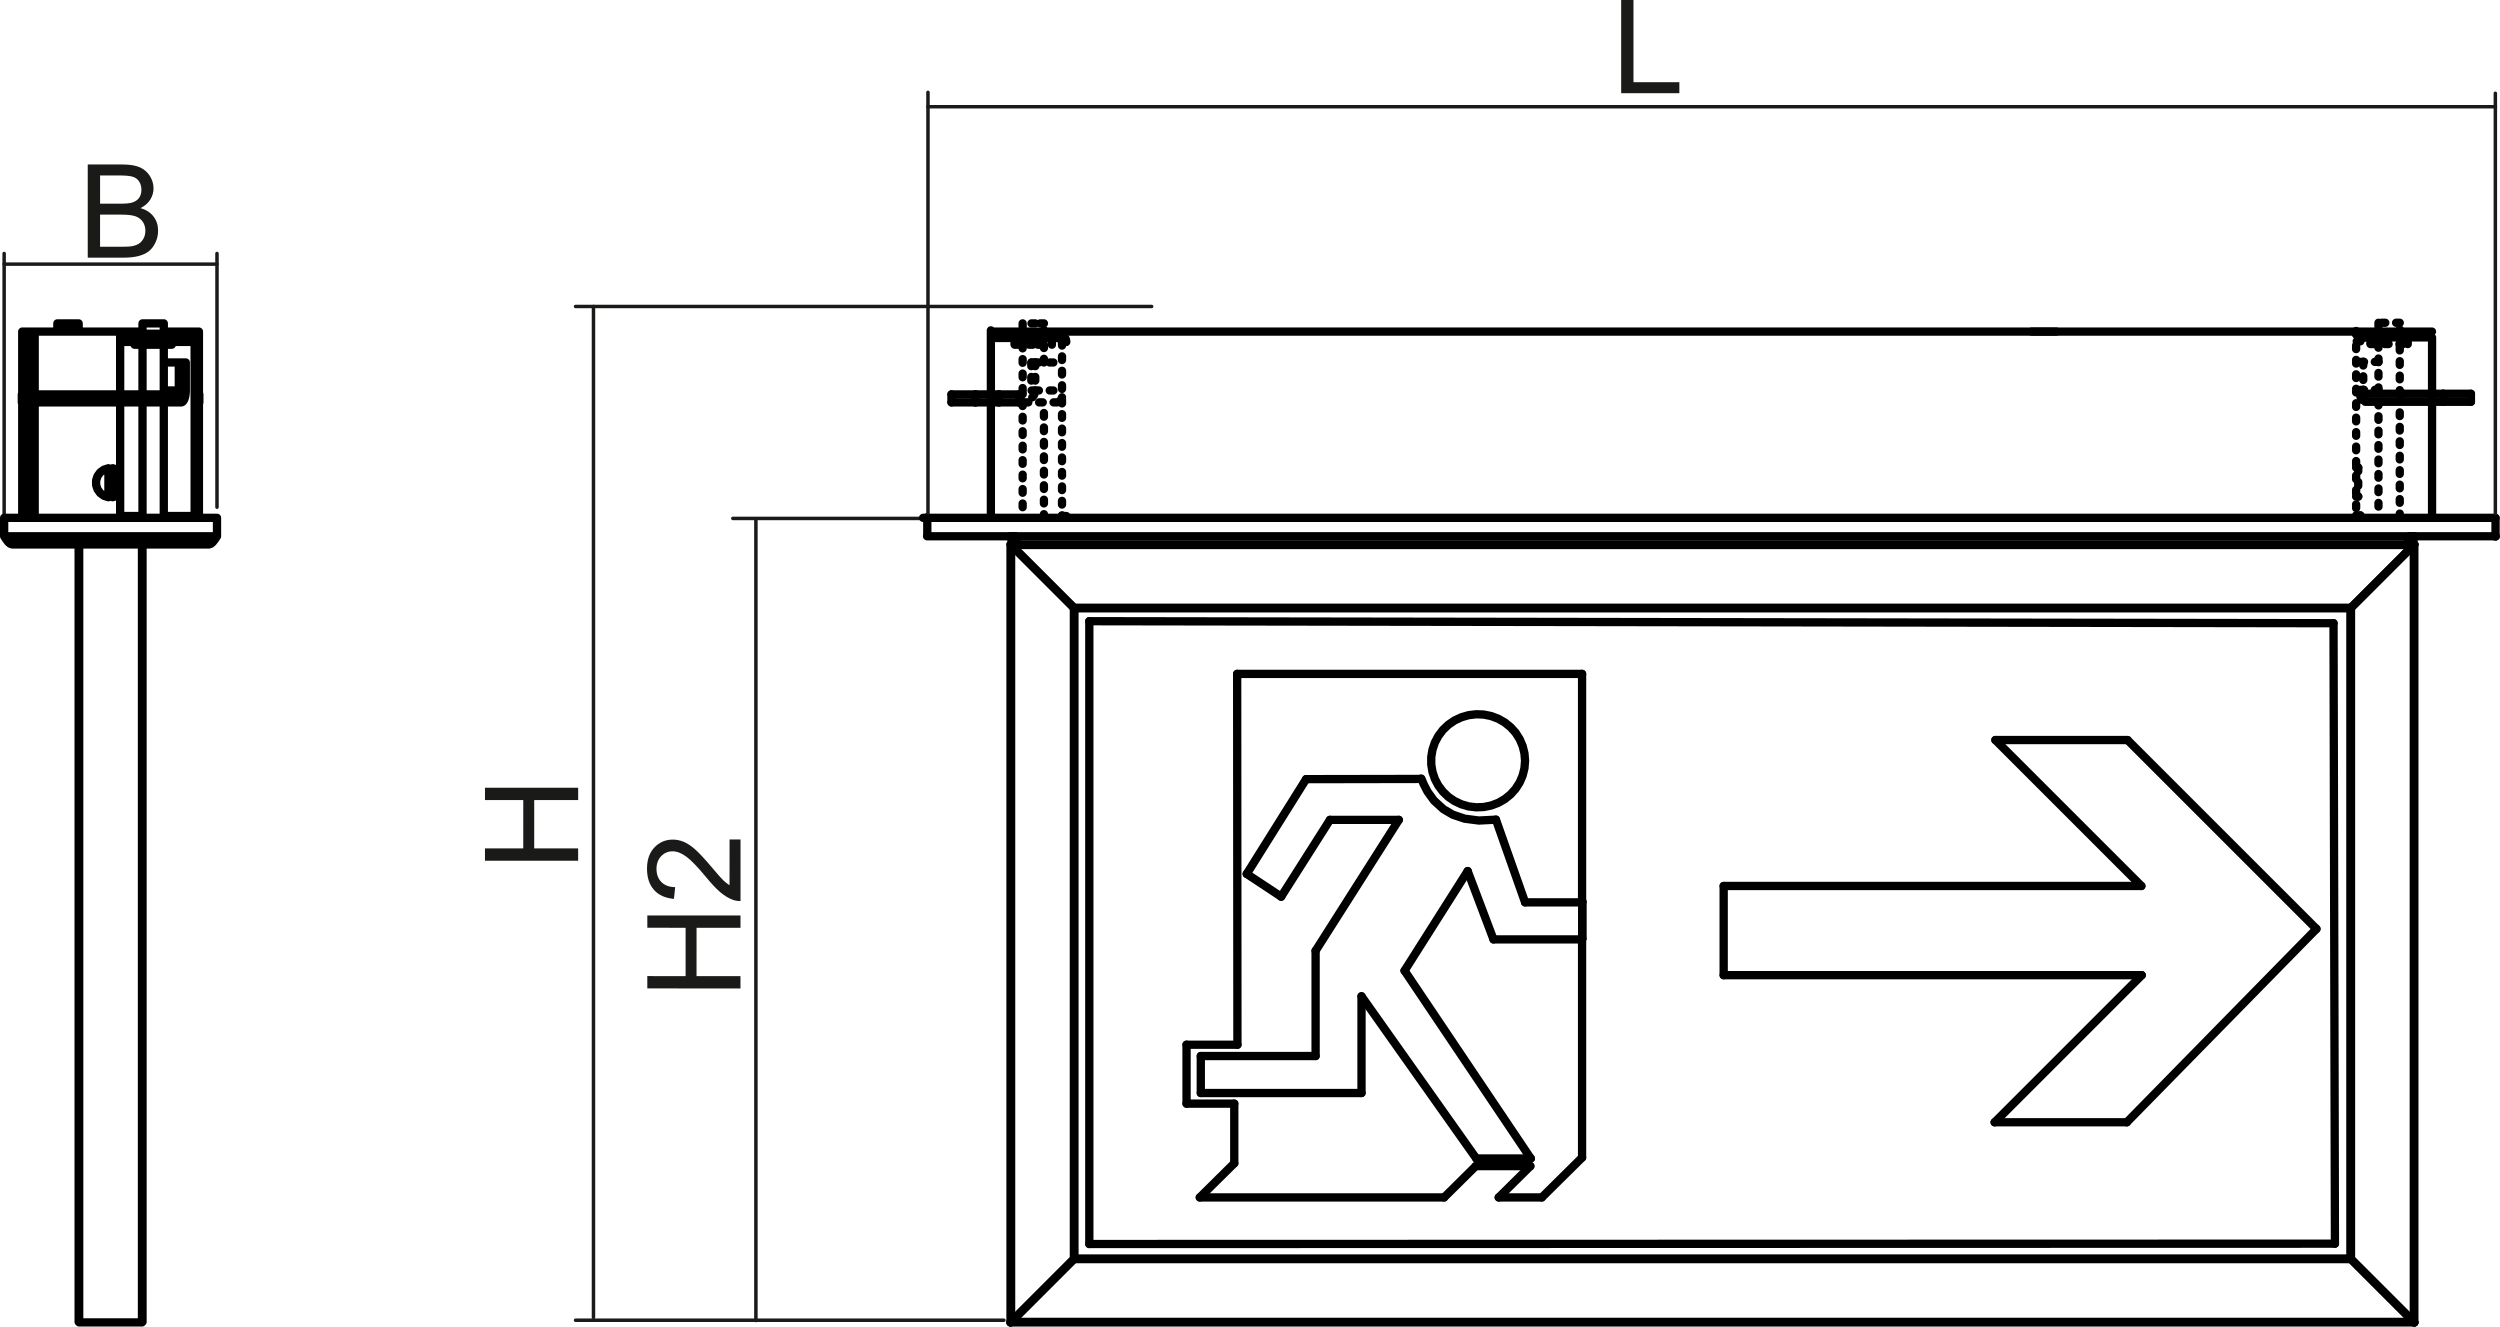 <?xml version="1.0" encoding="utf-8"?>
<!-- Generator: Adobe Illustrator 12.0.0, SVG Export Plug-In . SVG Version: 6.00 Build 51448)  -->
<!DOCTYPE svg PUBLIC "-//W3C//DTD SVG 1.1//EN" "http://www.w3.org/Graphics/SVG/1.1/DTD/svg11.dtd">
<svg  version="1.1" id="Ebene_1" xmlns="http://www.w3.org/2000/svg" xmlns:xlink="http://www.w3.org/1999/xlink" width="150.5" height="79.859"
	 viewBox="0 0 150.5 79.859" style="overflow:visible;enable-background:new 0 0 150.5 79.859;" xml:space="preserve">
<g>
	<path style="fill:#1A1A18;" d="M5.282,15.512V9.902h2.103c0.428,0,0.771,0.057,1.03,0.17c0.259,0.113,0.461,0.288,0.608,0.524
		c0.146,0.236,0.22,0.483,0.22,0.741c0,0.24-0.065,0.465-0.195,0.677c-0.13,0.212-0.327,0.383-0.589,0.513
		c0.34,0.1,0.601,0.269,0.784,0.509s0.274,0.523,0.274,0.85c0,0.263-0.056,0.507-0.167,0.732c-0.111,0.226-0.248,0.4-0.411,0.522
		s-0.368,0.215-0.614,0.277s-0.548,0.094-0.905,0.094H5.282z M6.024,12.262h1.211c0.329,0,0.564-0.021,0.708-0.065
		c0.188-0.056,0.331-0.149,0.426-0.28c0.096-0.13,0.144-0.294,0.144-0.491c0-0.187-0.044-0.351-0.134-0.493
		c-0.089-0.142-0.217-0.239-0.382-0.292s-0.45-0.079-0.852-0.079h-1.12V12.262z M6.024,14.852h1.398c0.24,0,0.408-0.009,0.505-0.027
		c0.171-0.031,0.314-0.082,0.429-0.153c0.115-0.072,0.209-0.176,0.284-0.313c0.074-0.136,0.111-0.294,0.111-0.473
		c0-0.209-0.054-0.391-0.163-0.545c-0.109-0.155-0.258-0.263-0.448-0.326c-0.19-0.063-0.463-0.094-0.82-0.094H6.024V14.852z"/>
</g>
<g>
	<path style="fill:#1A1A18;" d="M34.804,51.817l-5.609-0.002l0-0.742l2.305,0.001l0.001-2.91l-2.305-0.001l0-0.742l5.609,0.002
		l0,0.742l-2.645-0.001l-0.001,2.91l2.645,0.001L34.804,51.817z"/>
</g>
<g>
	<g>
		<path style="fill:#1A1A18;" d="M43.92,50.535h0.66l-0.001,3.707c-0.166,0.005-0.325-0.021-0.478-0.08
			c-0.252-0.095-0.5-0.246-0.744-0.454c-0.244-0.209-0.527-0.509-0.848-0.9c-0.501-0.608-0.897-1.021-1.189-1.235
			c-0.292-0.216-0.567-0.324-0.828-0.324c-0.272,0-0.503,0.098-0.69,0.293s-0.281,0.45-0.281,0.764c0,0.332,0.099,0.598,0.298,0.797
			c0.199,0.199,0.475,0.3,0.827,0.303l-0.075,0.707c-0.528-0.049-0.93-0.23-1.206-0.547c-0.277-0.316-0.415-0.741-0.415-1.274
			c0-0.538,0.149-0.965,0.448-1.278c0.298-0.313,0.668-0.471,1.109-0.471c0.224,0,0.445,0.047,0.662,0.139s0.445,0.244,0.685,0.457
			c0.239,0.213,0.568,0.566,0.986,1.061c0.346,0.413,0.582,0.68,0.705,0.798c0.124,0.117,0.248,0.215,0.373,0.291L43.92,50.535z"/>
	</g>
	<g>
		<path style="fill:#1A1A18;" d="M44.577,59.505l-5.609-0.002v-0.742l2.305,0.001l0.001-2.91l-2.305-0.001v-0.742l5.609,0.002v0.742
			l-2.645-0.001l-0.001,2.91l2.645,0.001V59.505z"/>
	</g>
</g>
<line style="fill:none;stroke:#1A1A18;stroke-width:0.21;stroke-linecap:round;stroke-linejoin:round;stroke-miterlimit:10;" x1="0.25" y1="15.901" x2="13.063" y2="15.901"/>
<line style="fill:none;stroke:#1A1A18;stroke-width:0.21;stroke-linecap:round;stroke-linejoin:round;stroke-miterlimit:10;" x1="13.063" y1="30.533" x2="13.063" y2="15.26"/>
<line style="fill:none;stroke:#1A1A18;stroke-width:0.21;stroke-linecap:round;stroke-linejoin:round;stroke-miterlimit:10;" x1="0.25" y1="31.643" x2="0.25" y2="15.26"/>
<line style="fill:none;stroke:#1A1A18;stroke-width:0.21;stroke-linecap:round;stroke-linejoin:round;stroke-miterlimit:10;" x1="45.505" y1="31.284" x2="45.505" y2="79.494"/>
<line style="fill:none;stroke:#1A1A18;stroke-width:0.21;stroke-linecap:round;stroke-linejoin:round;stroke-miterlimit:10;" x1="35.727" y1="18.45" x2="35.727" y2="79.313"/>
<line style="fill:none;stroke:#1A1A18;stroke-width:0.21;stroke-linecap:round;stroke-linejoin:round;stroke-miterlimit:10;" x1="55.477" y1="31.209" x2="44.116" y2="31.209"/>
<line style="fill:none;stroke:#1A1A18;stroke-width:0.21;stroke-linecap:round;stroke-linejoin:round;stroke-miterlimit:10;" x1="60.435" y1="79.478" x2="34.649" y2="79.478"/>
<line style="fill:none;stroke:#1A1A18;stroke-width:0.21;stroke-linecap:round;stroke-linejoin:round;stroke-miterlimit:10;" x1="69.33" y1="18.45" x2="34.649" y2="18.45"/>
<path style="fill:none;stroke:#000000;stroke-width:0.5;stroke-linecap:round;stroke-linejoin:round;stroke-miterlimit:10;" d="
	M11.226,20.09v-0.128 M2.087,24.224v6.95 M2.087,19.962v3.781 M10.765,23.507H9.86 M10.341,20.583h1.377 M7.233,20.583h0.865
	 M8.579,31.066H7.233 M11.718,31.066H9.86 M8.579,79.578l-0.032,0.031 M4.767,79.609h3.78 M4.767,79.609l-0.032-0.031 M4.735,32.808
	l0.032-0.032 M4.767,32.776h3.78 M8.547,32.776l0.032,0.032 M4.735,79.578l0.032,0.031 M4.767,32.776l-0.032,0.032 M4.735,32.808
	v46.77 M8.547,79.609l0.032-0.031 M8.579,32.808v46.77 M8.579,32.808l-0.032-0.032 M4.767,79.609h3.78 M8.547,32.776v46.833
	 M4.767,32.776h3.78 M4.767,32.776v46.833 M0.25,32.283l0.125,0.192L0.5,32.637l0.125,0.105l0.116,0.034 M12.571,32.776l0.123-0.038
	l0.123-0.107l0.123-0.16l0.123-0.188 M4.767,32.776H0.742 M12.571,32.776H8.547 M0.25,32.283v-1.109 M13.063,32.283H0.25
	 M13.063,32.283v-1.109 M13.063,31.174H0.25 M6.528,28.188v1.743 M6.528,28.188l-0.265,0.083l-0.226,0.162l-0.165,0.224L5.787,28.92
	v0.278l0.086,0.264l0.165,0.225l0.226,0.162l0.265,0.083 M6.785,29.931v-1.743 M7.233,28.394L7.05,28.271l-0.265-0.083
	 M6.785,29.931l0.265-0.083l0.184-0.123 M1.595,19.962h0.01h0.028h0.045h0.061h0.075h0.085h0.093h0.096 M11.226,19.962h0.097h0.092
	H11.5h0.075h0.061h0.045h0.028h0.009 M6.785,28.563l-0.129-0.017l-0.128,0.017 M6.528,29.556l0.128,0.017l0.129-0.017 M8.579,19.962
	H2.087 M11.226,19.962H9.86 M12,24.224h-0.025 M12,24.224v-0.481 M12,23.743h-0.025 M11.184,21.821v1.686 M11.184,21.821h-0.418
	 M10.765,21.821v1.686 M10.765,21.821H9.86 M10.913,24.224l0.053-0.014l0.051-0.041l0.047-0.066l0.041-0.089l0.034-0.109
	l0.025-0.124l0.016-0.134l0.005-0.14 M11.184,23.507h-0.418 M10.913,23.743l-0.029-0.004l-0.028-0.013l-0.025-0.022l-0.022-0.029
	l-0.019-0.036l-0.014-0.041l-0.008-0.044l-0.003-0.046 M10.578,24.224h0.335 M10.578,23.743h0.335 M10.913,24.224v-0.481
	 M10.578,24.224h-2.51 M10.578,23.743h-2.51 M10.578,24.224v-0.481 M2.26,24.224H1.314 M2.26,23.743H1.314 M1.314,24.224v-0.481
	 M8.068,23.743H2.26 M2.26,24.224v-0.481 M8.068,24.224H2.26 M8.068,24.224v-0.481 M4.735,19.468H4.726H4.65H4.508H4.315H4.096
	H3.877H3.684H3.54H3.464 M3.464,19.468H3.453 M9.86,19.468H9.851H9.775H9.633H9.441H9.222H9.003H8.81H8.666H8.589h-0.01
	 M8.098,20.75h0.034H8.24h0.175h0.229h0.269h0.29h0.291h0.272H10h0.181h0.117h0.042 M8.098,20.461h0.034H8.24h0.175h0.229h0.269
	h0.29h0.291h0.272H10h0.181h0.117h0.042 M11.718,20.583v10.484 M7.233,23.743v-3.16 M7.233,31.066v-6.843 M11.718,20.583v-0.046
	v-0.044v-0.041v-0.036v-0.03v-0.021v-0.014v-0.004 M7.233,20.347v0.004v0.014v0.021v0.03v0.036v0.041v0.044v0.046 M11.718,31.174
	v-0.018v-0.044v-0.046 M7.233,31.066v0.046v0.044v0.018 M11.718,20.09H7.233 M7.233,20.347V20.09 M11.718,20.347H7.233
	 M11.718,20.347V20.09 M1.595,24.224v6.95 M1.595,19.962v3.781 M1.339,19.962h0.256 M1.339,24.224v6.95 M1.339,19.962v3.781
	 M11.975,19.962v11.212 M11.718,19.962v0.128 M11.718,19.962h0.257 M3.453,19.468v0.494 M4.735,19.962v-0.494 M8.579,24.224v6.95
	 M8.579,20.75v2.993 M8.579,20.347v0.115 M8.579,19.468v0.623 M9.86,20.09v-0.623 M9.86,20.461v-0.115 M9.86,23.743V20.75
	 M9.86,31.174v-6.95 M10.341,20.75v-0.288 M8.098,20.461v0.288"/>
<path style="fill:#1A1A18;" d="M13.063,32.283"/>
<path style="fill:none;stroke:#1A1A18;stroke-width:0.5;stroke-linecap:round;stroke-linejoin:round;stroke-miterlimit:10;" d="
	M13.063,32.283"/>
<line style="fill:none;stroke:#000000;stroke-width:0.5;stroke-linecap:round;stroke-linejoin:round;stroke-miterlimit:10;stroke-dasharray:0.22 0.65;" x1="62.323" y1="23.507" x2="63.933" y2="23.507"/>
<line style="fill:none;stroke:#000000;stroke-width:0.5;stroke-linecap:round;stroke-linejoin:round;stroke-miterlimit:10;stroke-dasharray:0.22 0.65;" x1="143.184" y1="23.47" x2="142.268" y2="23.47"/>
<line style="fill:none;stroke:#000000;stroke-width:0.5;stroke-linecap:round;stroke-linejoin:round;stroke-miterlimit:10;stroke-dasharray:0.22 0.65;" x1="142.268" y1="23.47" x2="142.095" y2="23.47"/>
<line style="fill:none;stroke:#000000;stroke-width:0.5;stroke-linecap:round;stroke-linejoin:round;stroke-miterlimit:10;" x1="64.68" y1="75.766" x2="64.648" y2="75.798"/>
<line style="fill:none;stroke:#000000;stroke-width:0.5;stroke-linecap:round;stroke-linejoin:round;stroke-miterlimit:10;" x1="141.53" y1="75.798" x2="141.497" y2="75.766"/>
<line style="fill:none;stroke:#000000;stroke-width:0.5;stroke-linecap:round;stroke-linejoin:round;stroke-miterlimit:10;" x1="141.497" y1="75.766" x2="64.68" y2="75.766"/>
<line style="fill:none;stroke:#000000;stroke-width:0.5;stroke-linecap:round;stroke-linejoin:round;stroke-miterlimit:10;" x1="60.868" y1="79.578" x2="60.835" y2="79.609"/>
<line style="fill:none;stroke:#000000;stroke-width:0.5;stroke-linecap:round;stroke-linejoin:round;stroke-miterlimit:10;" x1="145.342" y1="79.609" x2="60.835" y2="79.609"/>
<line style="fill:none;stroke:#000000;stroke-width:0.5;stroke-linecap:round;stroke-linejoin:round;stroke-miterlimit:10;" x1="145.342" y1="79.609" x2="145.311" y2="79.578"/>
<line style="fill:none;stroke:#000000;stroke-width:0.5;stroke-linecap:round;stroke-linejoin:round;stroke-miterlimit:10;" x1="60.868" y1="79.578" x2="64.648" y2="75.798"/>
<line style="fill:none;stroke:#000000;stroke-width:0.5;stroke-linecap:round;stroke-linejoin:round;stroke-miterlimit:10;" x1="145.311" y1="79.578" x2="60.868" y2="79.578"/>
<line style="fill:none;stroke:#000000;stroke-width:0.5;stroke-linecap:round;stroke-linejoin:round;stroke-miterlimit:10;" x1="141.53" y1="75.798" x2="145.311" y2="79.578"/>
<line style="fill:none;stroke:#000000;stroke-width:0.5;stroke-linecap:round;stroke-linejoin:round;stroke-miterlimit:10;" x1="141.53" y1="75.798" x2="64.648" y2="75.798"/>
<line style="fill:none;stroke:#000000;stroke-width:0.5;stroke-linecap:round;stroke-linejoin:round;stroke-miterlimit:10;" x1="64.648" y1="36.588" x2="64.68" y2="36.62"/>
<line style="fill:none;stroke:#000000;stroke-width:0.5;stroke-linecap:round;stroke-linejoin:round;stroke-miterlimit:10;" x1="64.68" y1="36.62" x2="141.497" y2="36.62"/>
<line style="fill:none;stroke:#000000;stroke-width:0.5;stroke-linecap:round;stroke-linejoin:round;stroke-miterlimit:10;" x1="141.497" y1="36.62" x2="141.53" y2="36.588"/>
<line style="fill:none;stroke:#000000;stroke-width:0.5;stroke-linecap:round;stroke-linejoin:round;stroke-miterlimit:10;" x1="144.85" y1="32.775" x2="145.342" y2="32.775"/>
<line style="fill:none;stroke:#000000;stroke-width:0.5;stroke-linecap:round;stroke-linejoin:round;stroke-miterlimit:10;" x1="60.835" y1="32.775" x2="61.328" y2="32.775"/>
<line style="fill:none;stroke:#000000;stroke-width:0.5;stroke-linecap:round;stroke-linejoin:round;stroke-miterlimit:10;" x1="145.311" y1="32.808" x2="145.342" y2="32.775"/>
<line style="fill:none;stroke:#000000;stroke-width:0.5;stroke-linecap:round;stroke-linejoin:round;stroke-miterlimit:10;" x1="60.868" y1="32.808" x2="145.311" y2="32.808"/>
<line style="fill:none;stroke:#000000;stroke-width:0.5;stroke-linecap:round;stroke-linejoin:round;stroke-miterlimit:10;" x1="64.648" y1="36.588" x2="60.868" y2="32.808"/>
<line style="fill:none;stroke:#000000;stroke-width:0.5;stroke-linecap:round;stroke-linejoin:round;stroke-miterlimit:10;" x1="64.648" y1="36.588" x2="141.53" y2="36.588"/>
<line style="fill:none;stroke:#000000;stroke-width:0.5;stroke-linecap:round;stroke-linejoin:round;stroke-miterlimit:10;" x1="145.311" y1="32.808" x2="141.53" y2="36.588"/>
<line style="fill:none;stroke:#000000;stroke-width:0.5;stroke-linecap:round;stroke-linejoin:round;stroke-miterlimit:10;" x1="64.648" y1="75.798" x2="64.68" y2="75.766"/>
<line style="fill:none;stroke:#000000;stroke-width:0.5;stroke-linecap:round;stroke-linejoin:round;stroke-miterlimit:10;" x1="64.68" y1="36.62" x2="64.648" y2="36.588"/>
<line style="fill:none;stroke:#000000;stroke-width:0.5;stroke-linecap:round;stroke-linejoin:round;stroke-miterlimit:10;" x1="64.68" y1="75.766" x2="64.68" y2="36.62"/>
<line style="fill:none;stroke:#000000;stroke-width:0.5;stroke-linecap:round;stroke-linejoin:round;stroke-miterlimit:10;" x1="60.835" y1="79.609" x2="60.868" y2="79.578"/>
<line style="fill:none;stroke:#000000;stroke-width:0.5;stroke-linecap:round;stroke-linejoin:round;stroke-miterlimit:10;" x1="60.835" y1="79.609" x2="60.835" y2="32.775"/>
<line style="fill:none;stroke:#000000;stroke-width:0.5;stroke-linecap:round;stroke-linejoin:round;stroke-miterlimit:10;" x1="60.868" y1="79.578" x2="60.868" y2="32.808"/>
<line style="fill:none;stroke:#000000;stroke-width:0.5;stroke-linecap:round;stroke-linejoin:round;stroke-miterlimit:10;" x1="64.648" y1="75.798" x2="60.868" y2="79.578"/>
<line style="fill:none;stroke:#000000;stroke-width:0.5;stroke-linecap:round;stroke-linejoin:round;stroke-miterlimit:10;" x1="64.648" y1="75.798" x2="64.648" y2="36.588"/>
<line style="fill:none;stroke:#000000;stroke-width:0.5;stroke-linecap:round;stroke-linejoin:round;stroke-miterlimit:10;" x1="60.868" y1="32.808" x2="64.648" y2="36.588"/>
<line style="fill:none;stroke:#000000;stroke-width:0.5;stroke-linecap:round;stroke-linejoin:round;stroke-miterlimit:10;" x1="145.342" y1="32.775" x2="145.311" y2="32.808"/>
<line style="fill:none;stroke:#000000;stroke-width:0.5;stroke-linecap:round;stroke-linejoin:round;stroke-miterlimit:10;" x1="145.311" y1="79.578" x2="145.342" y2="79.609"/>
<line style="fill:none;stroke:#000000;stroke-width:0.5;stroke-linecap:round;stroke-linejoin:round;stroke-miterlimit:10;" x1="145.342" y1="32.775" x2="145.342" y2="79.609"/>
<line style="fill:none;stroke:#000000;stroke-width:0.5;stroke-linecap:round;stroke-linejoin:round;stroke-miterlimit:10;" x1="141.53" y1="36.588" x2="141.497" y2="36.62"/>
<line style="fill:none;stroke:#000000;stroke-width:0.5;stroke-linecap:round;stroke-linejoin:round;stroke-miterlimit:10;" x1="141.497" y1="36.62" x2="141.497" y2="75.766"/>
<line style="fill:none;stroke:#000000;stroke-width:0.5;stroke-linecap:round;stroke-linejoin:round;stroke-miterlimit:10;" x1="141.497" y1="75.766" x2="141.53" y2="75.798"/>
<line style="fill:none;stroke:#000000;stroke-width:0.5;stroke-linecap:round;stroke-linejoin:round;stroke-miterlimit:10;" x1="141.53" y1="36.588" x2="145.311" y2="32.808"/>
<line style="fill:none;stroke:#000000;stroke-width:0.5;stroke-linecap:round;stroke-linejoin:round;stroke-miterlimit:10;" x1="145.311" y1="32.808" x2="145.311" y2="79.578"/>
<line style="fill:none;stroke:#000000;stroke-width:0.5;stroke-linecap:round;stroke-linejoin:round;stroke-miterlimit:10;" x1="141.53" y1="36.588" x2="141.53" y2="75.798"/>
<line style="fill:none;stroke:#000000;stroke-width:0.5;stroke-linecap:round;stroke-linejoin:round;stroke-miterlimit:10;" x1="145.311" y1="79.578" x2="141.53" y2="75.798"/>
<polygon style="fill:none;stroke:#000000;stroke-width:0.5;stroke-linecap:round;stroke-linejoin:round;stroke-miterlimit:10;" points="
	91.809,45.799 91.772,45.35 91.662,44.911 91.485,44.497 91.242,44.114 90.939,43.777 90.587,43.492 90.193,43.267 89.769,43.107 
	89.321,43.016 88.867,42.998 88.415,43.053 87.979,43.178 87.567,43.371 87.192,43.628 86.864,43.939 86.592,44.301 86.38,44.7 
	86.236,45.129 86.162,45.573 86.162,46.023 86.236,46.471 86.38,46.898 86.592,47.298 86.864,47.657 87.192,47.972 87.567,48.227 
	87.979,48.42 88.415,48.547 88.867,48.6 89.321,48.582 89.769,48.492 90.193,48.332 90.587,48.106 90.939,47.821 91.242,47.482 
	91.485,47.102 91.662,46.688 91.772,46.249 "/>
<line style="fill:none;stroke:#000000;stroke-width:0.5;stroke-linecap:round;stroke-linejoin:round;stroke-miterlimit:10;" x1="65.577" y1="74.889" x2="65.577" y2="37.396"/>
<line style="fill:none;stroke:#000000;stroke-width:0.5;stroke-linecap:round;stroke-linejoin:round;stroke-miterlimit:10;" x1="140.563" y1="74.869" x2="65.577" y2="74.889"/>
<line style="fill:none;stroke:#000000;stroke-width:0.5;stroke-linecap:round;stroke-linejoin:round;stroke-miterlimit:10;" x1="140.478" y1="37.517" x2="140.563" y2="74.869"/>
<line style="fill:none;stroke:#000000;stroke-width:0.5;stroke-linecap:round;stroke-linejoin:round;stroke-miterlimit:10;" x1="65.577" y1="37.396" x2="140.478" y2="37.517"/>
<line style="fill:none;stroke:#000000;stroke-width:0.5;stroke-linecap:round;stroke-linejoin:round;stroke-miterlimit:10;" x1="128.034" y1="67.561" x2="139.449" y2="55.92"/>
<line style="fill:none;stroke:#000000;stroke-width:0.5;stroke-linecap:round;stroke-linejoin:round;stroke-miterlimit:10;" x1="120.078" y1="67.561" x2="128.034" y2="67.561"/>
<line style="fill:none;stroke:#000000;stroke-width:0.5;stroke-linecap:round;stroke-linejoin:round;stroke-miterlimit:10;" x1="128.933" y1="58.706" x2="120.078" y2="67.561"/>
<line style="fill:none;stroke:#000000;stroke-width:0.5;stroke-linecap:round;stroke-linejoin:round;stroke-miterlimit:10;" x1="103.765" y1="58.706" x2="128.933" y2="58.706"/>
<line style="fill:none;stroke:#000000;stroke-width:0.5;stroke-linecap:round;stroke-linejoin:round;stroke-miterlimit:10;" x1="103.765" y1="53.336" x2="103.765" y2="58.706"/>
<line style="fill:none;stroke:#000000;stroke-width:0.5;stroke-linecap:round;stroke-linejoin:round;stroke-miterlimit:10;" x1="128.911" y1="53.336" x2="103.765" y2="53.336"/>
<line style="fill:none;stroke:#000000;stroke-width:0.5;stroke-linecap:round;stroke-linejoin:round;stroke-miterlimit:10;" x1="120.123" y1="44.55" x2="128.911" y2="53.336"/>
<line style="fill:none;stroke:#000000;stroke-width:0.5;stroke-linecap:round;stroke-linejoin:round;stroke-miterlimit:10;" x1="128.078" y1="44.55" x2="120.123" y2="44.55"/>
<line style="fill:none;stroke:#000000;stroke-width:0.5;stroke-linecap:round;stroke-linejoin:round;stroke-miterlimit:10;" x1="139.449" y1="55.92" x2="128.078" y2="44.55"/>
<line style="fill:none;stroke:#000000;stroke-width:0.5;stroke-linecap:round;stroke-linejoin:round;stroke-miterlimit:10;" x1="95.241" y1="54.271" x2="95.254" y2="54.271"/>
<line style="fill:none;stroke:#000000;stroke-width:0.5;stroke-linecap:round;stroke-linejoin:round;stroke-miterlimit:10;" x1="95.254" y1="54.271" x2="95.254" y2="56.498"/>
<line style="fill:none;stroke:#000000;stroke-width:0.5;stroke-linecap:round;stroke-linejoin:round;stroke-miterlimit:10;" x1="95.254" y1="56.498" x2="95.252" y2="56.498"/>
<line style="fill:none;stroke:#000000;stroke-width:0.5;stroke-linecap:round;stroke-linejoin:round;stroke-miterlimit:10;" x1="95.252" y1="56.498" x2="95.252" y2="54.322"/>
<line style="fill:none;stroke:#000000;stroke-width:0.5;stroke-linecap:round;stroke-linejoin:round;stroke-miterlimit:10;" x1="91.811" y1="54.322" x2="95.252" y2="54.322"/>
<line style="fill:none;stroke:#000000;stroke-width:0.5;stroke-linecap:round;stroke-linejoin:round;stroke-miterlimit:10;" x1="90.056" y1="49.344" x2="91.811" y2="54.322"/>
<polyline style="fill:none;stroke:#000000;stroke-width:0.5;stroke-linecap:round;stroke-linejoin:round;stroke-miterlimit:10;" points="
	85.549,46.892 85.553,46.875 85.553,46.872 85.554,46.87 85.556,46.87 85.557,46.87 85.557,46.87 85.558,46.87 85.56,46.87 
	85.562,46.871 85.566,46.879 85.572,46.891 85.586,46.92 85.618,46.998 85.706,47.21 85.94,47.662 86.323,48.191 86.891,48.712 
	87.459,49.044 88.166,49.283 89.025,49.396 90.056,49.344 "/>
<line style="fill:none;stroke:#000000;stroke-width:0.5;stroke-linecap:round;stroke-linejoin:round;stroke-miterlimit:10;" x1="78.627" y1="46.905" x2="85.549" y2="46.892"/>
<line style="fill:none;stroke:#000000;stroke-width:0.5;stroke-linecap:round;stroke-linejoin:round;stroke-miterlimit:10;" x1="75.053" y1="52.61" x2="78.627" y2="46.905"/>
<line style="fill:none;stroke:#000000;stroke-width:0.5;stroke-linecap:round;stroke-linejoin:round;stroke-miterlimit:10;" x1="77.126" y1="53.98" x2="75.053" y2="52.61"/>
<line style="fill:none;stroke:#000000;stroke-width:0.5;stroke-linecap:round;stroke-linejoin:round;stroke-miterlimit:10;" x1="80.063" y1="49.356" x2="77.126" y2="53.98"/>
<line style="fill:none;stroke:#000000;stroke-width:0.5;stroke-linecap:round;stroke-linejoin:round;stroke-miterlimit:10;" x1="84.208" y1="49.356" x2="80.063" y2="49.356"/>
<line style="fill:none;stroke:#000000;stroke-width:0.5;stroke-linecap:round;stroke-linejoin:round;stroke-miterlimit:10;" x1="79.199" y1="57.235" x2="84.208" y2="49.356"/>
<line style="fill:none;stroke:#000000;stroke-width:0.5;stroke-linecap:round;stroke-linejoin:round;stroke-miterlimit:10;" x1="79.199" y1="63.573" x2="79.199" y2="57.235"/>
<line style="fill:none;stroke:#000000;stroke-width:0.5;stroke-linecap:round;stroke-linejoin:round;stroke-miterlimit:10;" x1="72.288" y1="63.573" x2="79.199" y2="63.573"/>
<line style="fill:none;stroke:#000000;stroke-width:0.5;stroke-linecap:round;stroke-linejoin:round;stroke-miterlimit:10;" x1="72.288" y1="65.8" x2="72.288" y2="63.573"/>
<line style="fill:none;stroke:#000000;stroke-width:0.5;stroke-linecap:round;stroke-linejoin:round;stroke-miterlimit:10;" x1="81.963" y1="65.8" x2="72.288" y2="65.8"/>
<line style="fill:none;stroke:#000000;stroke-width:0.5;stroke-linecap:round;stroke-linejoin:round;stroke-miterlimit:10;" x1="81.963" y1="59.977" x2="81.963" y2="65.8"/>
<line style="fill:none;stroke:#000000;stroke-width:0.5;stroke-linecap:round;stroke-linejoin:round;stroke-miterlimit:10;" x1="88.872" y1="69.74" x2="81.963" y2="59.977"/>
<line style="fill:none;stroke:#000000;stroke-width:0.5;stroke-linecap:round;stroke-linejoin:round;stroke-miterlimit:10;" x1="92.154" y1="69.74" x2="88.872" y2="69.74"/>
<line style="fill:none;stroke:#000000;stroke-width:0.5;stroke-linecap:round;stroke-linejoin:round;stroke-miterlimit:10;" x1="84.554" y1="58.435" x2="92.154" y2="69.74"/>
<line style="fill:none;stroke:#000000;stroke-width:0.5;stroke-linecap:round;stroke-linejoin:round;stroke-miterlimit:10;" x1="88.354" y1="52.439" x2="84.554" y2="58.435"/>
<line style="fill:none;stroke:#000000;stroke-width:0.5;stroke-linecap:round;stroke-linejoin:round;stroke-miterlimit:10;" x1="89.908" y1="56.551" x2="88.354" y2="52.439"/>
<line style="fill:none;stroke:#000000;stroke-width:0.5;stroke-linecap:round;stroke-linejoin:round;stroke-miterlimit:10;" x1="95.241" y1="56.551" x2="89.908" y2="56.551"/>
<line style="fill:none;stroke:#000000;stroke-width:0.5;stroke-linecap:round;stroke-linejoin:round;stroke-miterlimit:10;" x1="95.241" y1="69.687" x2="95.241" y2="56.551"/>
<line style="fill:none;stroke:#000000;stroke-width:0.5;stroke-linecap:round;stroke-linejoin:round;stroke-miterlimit:10;" x1="92.818" y1="72.085" x2="95.241" y2="69.687"/>
<line style="fill:none;stroke:#000000;stroke-width:0.5;stroke-linecap:round;stroke-linejoin:round;stroke-miterlimit:10;" x1="90.224" y1="72.085" x2="92.818" y2="72.085"/>
<line style="fill:none;stroke:#000000;stroke-width:0.5;stroke-linecap:round;stroke-linejoin:round;stroke-miterlimit:10;" x1="92.127" y1="70.2" x2="90.224" y2="72.085"/>
<line style="fill:none;stroke:#000000;stroke-width:0.5;stroke-linecap:round;stroke-linejoin:round;stroke-miterlimit:10;" x1="88.839" y1="70.2" x2="92.127" y2="70.2"/>
<line style="fill:none;stroke:#000000;stroke-width:0.5;stroke-linecap:round;stroke-linejoin:round;stroke-miterlimit:10;" x1="86.936" y1="72.085" x2="88.839" y2="70.2"/>
<line style="fill:none;stroke:#000000;stroke-width:0.5;stroke-linecap:round;stroke-linejoin:round;stroke-miterlimit:10;" x1="72.227" y1="72.085" x2="86.936" y2="72.085"/>
<line style="fill:none;stroke:#000000;stroke-width:0.5;stroke-linecap:round;stroke-linejoin:round;stroke-miterlimit:10;" x1="74.303" y1="70.029" x2="72.227" y2="72.085"/>
<line style="fill:none;stroke:#000000;stroke-width:0.5;stroke-linecap:round;stroke-linejoin:round;stroke-miterlimit:10;" x1="74.303" y1="66.439" x2="74.303" y2="70.029"/>
<line style="fill:none;stroke:#000000;stroke-width:0.5;stroke-linecap:round;stroke-linejoin:round;stroke-miterlimit:10;" x1="71.43" y1="66.439" x2="74.303" y2="66.439"/>
<line style="fill:none;stroke:#000000;stroke-width:0.5;stroke-linecap:round;stroke-linejoin:round;stroke-miterlimit:10;" x1="71.43" y1="62.893" x2="71.43" y2="66.439"/>
<line style="fill:none;stroke:#000000;stroke-width:0.5;stroke-linecap:round;stroke-linejoin:round;stroke-miterlimit:10;" x1="74.493" y1="62.893" x2="71.43" y2="62.893"/>
<line style="fill:none;stroke:#000000;stroke-width:0.5;stroke-linecap:round;stroke-linejoin:round;stroke-miterlimit:10;" x1="74.477" y1="40.568" x2="74.493" y2="62.893"/>
<line style="fill:none;stroke:#000000;stroke-width:0.5;stroke-linecap:round;stroke-linejoin:round;stroke-miterlimit:10;" x1="95.241" y1="40.568" x2="74.477" y2="40.568"/>
<line style="fill:none;stroke:#000000;stroke-width:0.5;stroke-linecap:round;stroke-linejoin:round;stroke-miterlimit:10;" x1="95.241" y1="54.271" x2="95.241" y2="40.568"/>
<line style="fill:none;stroke:#000000;stroke-width:0.5;stroke-linecap:round;stroke-linejoin:round;stroke-miterlimit:10;" x1="150.231" y1="32.302" x2="150.231" y2="31.192"/>
<line style="fill:none;stroke:#000000;stroke-width:0.5;stroke-linecap:round;stroke-linejoin:round;stroke-miterlimit:10;" x1="55.572" y1="31.174" x2="55.829" y2="31.174"/>
<polyline style="fill:none;stroke:#000000;stroke-width:0.5;stroke-linecap:round;stroke-linejoin:round;stroke-miterlimit:10;" points="
	61.124,32.283 61.175,32.472 61.226,32.631 61.277,32.738 61.328,32.775 "/>
<line style="fill:none;stroke:#000000;stroke-width:0.5;stroke-linecap:round;stroke-linejoin:round;stroke-miterlimit:10;" x1="144.85" y1="32.775" x2="61.328" y2="32.775"/>
<polyline style="fill:none;stroke:#000000;stroke-width:0.5;stroke-linecap:round;stroke-linejoin:round;stroke-miterlimit:10;" points="
	144.85,32.775 144.9,32.738 144.952,32.631 145.003,32.472 145.055,32.283 "/>
<line style="fill:none;stroke:#000000;stroke-width:0.5;stroke-linecap:round;stroke-linejoin:round;stroke-miterlimit:10;" x1="55.823" y1="32.247" x2="55.823" y2="31.137"/>
<line style="fill:none;stroke:#000000;stroke-width:0.5;stroke-linecap:round;stroke-linejoin:round;stroke-miterlimit:10;" x1="150.25" y1="32.283" x2="55.813" y2="32.283"/>
<line style="fill:none;stroke:#000000;stroke-width:0.5;stroke-linecap:round;stroke-linejoin:round;stroke-miterlimit:10;" x1="150.231" y1="31.174" x2="55.856" y2="31.174"/>
<polyline style="fill:none;stroke:#000000;stroke-width:0.5;stroke-linecap:round;stroke-linejoin:round;stroke-miterlimit:10;" points="
	145.342,32.283 145.303,32.475 145.192,32.637 145.028,32.742 144.85,32.775 "/>
<line style="fill:none;stroke:#000000;stroke-width:0.5;stroke-linecap:round;stroke-linejoin:round;stroke-miterlimit:10;" x1="145.342" y1="32.283" x2="145.086" y2="32.283"/>
<polyline style="fill:none;stroke:#000000;stroke-width:0.5;stroke-linecap:round;stroke-linejoin:round;stroke-miterlimit:10;" points="
	145.086,32.283 145.049,32.409 145.011,32.444 "/>
<polyline style="fill:none;stroke:#000000;stroke-width:0.5;stroke-linecap:round;stroke-linejoin:round;stroke-miterlimit:10;" points="
	61.328,32.775 61.136,32.736 60.975,32.626 60.869,32.461 60.835,32.283 "/>
<polyline style="fill:none;stroke:#000000;stroke-width:0.5;stroke-linecap:round;stroke-linejoin:round;stroke-miterlimit:10;" points="
	61.167,32.444 61.115,32.385 61.092,32.283 "/>
<line style="fill:none;stroke:#000000;stroke-width:0.5;stroke-linecap:round;stroke-linejoin:round;stroke-miterlimit:10;" x1="60.835" y1="32.283" x2="61.092" y2="32.283"/>
<line style="fill:none;stroke:#000000;stroke-width:0.5;stroke-linecap:round;stroke-linejoin:round;stroke-miterlimit:10;stroke-dasharray:0.22 0.65;" x1="141.966" y1="29.894" x2="141.839" y2="29.894"/>
<polyline style="fill:none;stroke:#000000;stroke-width:0.5;stroke-linecap:round;stroke-linejoin:round;stroke-miterlimit:10;stroke-dasharray:0.22 0.65;" points="
	141.966,28.151 141.966,28.234 141.966,28.396 141.966,28.62 141.966,28.883 141.966,29.161 141.966,29.425 141.966,29.649 
	141.966,29.811 141.966,29.894 "/>
<line style="fill:none;stroke:#000000;stroke-width:0.5;stroke-linecap:round;stroke-linejoin:round;stroke-miterlimit:10;stroke-dasharray:0.22 0.65;" x1="141.839" y1="28.151" x2="141.966" y2="28.151"/>
<line style="fill:none;stroke:#000000;stroke-width:0.5;stroke-linecap:round;stroke-linejoin:round;stroke-miterlimit:10;" x1="58.722" y1="23.743" x2="57.279" y2="23.743"/>
<line style="fill:none;stroke:#000000;stroke-width:0.5;stroke-linecap:round;stroke-linejoin:round;stroke-miterlimit:10;" x1="58.722" y1="24.223" x2="57.279" y2="24.223"/>
<line style="fill:none;stroke:#000000;stroke-width:0.5;stroke-linecap:round;stroke-linejoin:round;stroke-miterlimit:10;" x1="57.279" y1="24.223" x2="57.279" y2="23.743"/>
<line style="fill:none;stroke:#000000;stroke-width:0.5;stroke-linecap:round;stroke-linejoin:round;stroke-miterlimit:10;" x1="60.141" y1="23.743" x2="58.722" y2="23.743"/>
<line style="fill:none;stroke:#000000;stroke-width:0.5;stroke-linecap:round;stroke-linejoin:round;stroke-miterlimit:10;" x1="60.141" y1="24.223" x2="58.722" y2="24.223"/>
<line style="fill:none;stroke:#000000;stroke-width:0.5;stroke-linecap:round;stroke-linejoin:round;stroke-miterlimit:10;" x1="58.722" y1="24.223" x2="58.722" y2="23.743"/>
<line style="fill:none;stroke:#000000;stroke-width:0.5;stroke-linecap:round;stroke-linejoin:round;stroke-miterlimit:10;stroke-dasharray:0.22 0.65;" x1="62.323" y1="21.821" x2="62.086" y2="21.821"/>
<line style="fill:none;stroke:#000000;stroke-width:0.5;stroke-linecap:round;stroke-linejoin:round;stroke-miterlimit:10;stroke-dasharray:0.22 0.65;" x1="62.086" y1="21.821" x2="62.086" y2="23.507"/>
<line style="fill:none;stroke:#000000;stroke-width:0.5;stroke-linecap:round;stroke-linejoin:round;stroke-miterlimit:10;stroke-dasharray:0.22 0.65;" x1="62.323" y1="21.821" x2="63.933" y2="21.821"/>
<line style="fill:none;stroke:#000000;stroke-width:0.5;stroke-linecap:round;stroke-linejoin:round;stroke-miterlimit:10;stroke-dasharray:0.22 0.65;" x1="62.323" y1="21.821" x2="62.323" y2="23.507"/>
<line style="fill:none;stroke:#000000;stroke-width:0.5;stroke-linecap:round;stroke-linejoin:round;stroke-miterlimit:10;" x1="60.141" y1="24.223" x2="60.141" y2="23.743"/>
<line style="fill:none;stroke:#000000;stroke-width:0.5;stroke-linecap:round;stroke-linejoin:round;stroke-miterlimit:10;" x1="60.141" y1="24.223" x2="61.347" y2="24.223"/>
<line style="fill:none;stroke:#000000;stroke-width:0.5;stroke-linecap:round;stroke-linejoin:round;stroke-miterlimit:10;" x1="60.141" y1="23.743" x2="61.347" y2="23.743"/>
<line style="fill:none;stroke:#000000;stroke-width:0.5;stroke-linecap:round;stroke-linejoin:round;stroke-miterlimit:10;stroke-dasharray:0.22 0.65;" x1="63.644" y1="24.223" x2="61.347" y2="24.223"/>
<polyline style="fill:none;stroke:#000000;stroke-width:0.5;stroke-linecap:round;stroke-linejoin:round;stroke-miterlimit:10;stroke-dasharray:0.22 0.65;" points="
	63.933,23.916 63.894,24.014 63.839,24.103 63.779,24.169 63.713,24.21 63.644,24.223 "/>
<polyline style="fill:none;stroke:#000000;stroke-width:0.5;stroke-linecap:round;stroke-linejoin:round;stroke-miterlimit:10;stroke-dasharray:0.22 0.65;" points="
	61.347,24.223 61.537,24.21 61.721,24.169 61.889,24.103 62.037,24.014 62.159,23.905 62.249,23.781 62.305,23.646 62.323,23.507 
	"/>
<line style="fill:none;stroke:#000000;stroke-width:0.5;stroke-linecap:round;stroke-linejoin:round;stroke-miterlimit:10;stroke-dasharray:0.22 0.65;" x1="62.323" y1="23.507" x2="62.086" y2="23.507"/>
<polyline style="fill:none;stroke:#000000;stroke-width:0.5;stroke-linecap:round;stroke-linejoin:round;stroke-miterlimit:10;stroke-dasharray:0.22 0.65;" points="
	61.347,23.743 61.491,23.738 61.63,23.725 61.758,23.703 61.87,23.674 61.962,23.638 62.031,23.597 62.072,23.553 62.086,23.507 "/>
<line style="fill:none;stroke:#000000;stroke-width:0.5;stroke-linecap:round;stroke-linejoin:round;stroke-miterlimit:10;stroke-dasharray:0.22 0.65;" x1="61.347" y1="24.223" x2="61.347" y2="23.743"/>
<line style="fill:none;stroke:#000000;stroke-width:0.5;stroke-linecap:round;stroke-linejoin:round;stroke-miterlimit:10;stroke-dasharray:0.22 0.65;" x1="143.184" y1="21.784" x2="142.268" y2="21.784"/>
<line style="fill:none;stroke:#000000;stroke-width:0.5;stroke-linecap:round;stroke-linejoin:round;stroke-miterlimit:10;stroke-dasharray:0.22 0.65;" x1="142.268" y1="21.784" x2="142.268" y2="23.47"/>
<line style="fill:none;stroke:#000000;stroke-width:0.5;stroke-linecap:round;stroke-linejoin:round;stroke-miterlimit:10;stroke-dasharray:0.22 0.65;" x1="142.095" y1="21.784" x2="142.268" y2="21.784"/>
<polyline style="fill:none;stroke:#000000;stroke-width:0.5;stroke-linecap:round;stroke-linejoin:round;stroke-miterlimit:10;stroke-dasharray:0.22 0.65;" points="
	144.681,23.705 144.537,23.701 144.465,23.695 "/>
<polyline style="fill:none;stroke:#000000;stroke-width:0.5;stroke-linecap:round;stroke-linejoin:round;stroke-miterlimit:10;stroke-dasharray:0.22 0.65;" points="
	142.268,23.47 142.271,23.516 142.276,23.56 142.288,23.601 142.302,23.637 142.32,23.666 142.341,23.688 142.361,23.701 
	142.384,23.705 "/>
<polyline style="fill:none;stroke:#000000;stroke-width:0.5;stroke-linecap:round;stroke-linejoin:round;stroke-miterlimit:10;stroke-dasharray:0.22 0.65;" points="
	142.095,23.878 142.135,23.977 142.188,24.065 142.249,24.132 142.315,24.172 142.384,24.186 "/>
<line style="fill:none;stroke:#000000;stroke-width:0.5;stroke-linecap:round;stroke-linejoin:round;stroke-miterlimit:10;" x1="148.75" y1="23.705" x2="147.076" y2="23.705"/>
<line style="fill:none;stroke:#000000;stroke-width:0.5;stroke-linecap:round;stroke-linejoin:round;stroke-miterlimit:10;" x1="148.75" y1="24.186" x2="147.076" y2="24.186"/>
<line style="fill:none;stroke:#000000;stroke-width:0.5;stroke-linecap:round;stroke-linejoin:round;stroke-miterlimit:10;" x1="148.75" y1="24.186" x2="148.75" y2="23.705"/>
<line style="fill:none;stroke:#000000;stroke-width:0.5;stroke-linecap:round;stroke-linejoin:round;stroke-miterlimit:10;stroke-dasharray:0.22 0.65;" x1="142.384" y1="23.705" x2="142.384" y2="24.186"/>
<line style="fill:none;stroke:#000000;stroke-width:0.5;stroke-linecap:round;stroke-linejoin:round;stroke-miterlimit:10;" x1="147.076" y1="24.186" x2="142.384" y2="24.186"/>
<line style="fill:none;stroke:#000000;stroke-width:0.5;stroke-linecap:round;stroke-linejoin:round;stroke-miterlimit:10;" x1="147.076" y1="24.186" x2="147.076" y2="23.705"/>
<line style="fill:none;stroke:#000000;stroke-width:0.5;stroke-linecap:round;stroke-linejoin:round;stroke-miterlimit:10;" x1="147.076" y1="23.705" x2="142.384" y2="23.705"/>
<polyline style="fill:none;stroke:#000000;stroke-width:0.5;stroke-linecap:round;stroke-linejoin:round;stroke-miterlimit:10;stroke-dasharray:0.22 0.65;" points="
	62.844,19.468 62.807,19.468 62.696,19.468 62.526,19.468 62.317,19.468 "/>
<polyline style="fill:none;stroke:#000000;stroke-width:0.5;stroke-linecap:round;stroke-linejoin:round;stroke-miterlimit:10;stroke-dasharray:0.22 0.65;" points="
	62.317,19.468 62.095,19.468 61.885,19.468 61.714,19.468 61.603,19.468 61.563,19.468 "/>
<polyline style="fill:none;stroke:#000000;stroke-width:0.5;stroke-linecap:round;stroke-linejoin:round;stroke-miterlimit:10;stroke-dasharray:0.22 0.65;" points="
	144.465,19.431 144.428,19.431 144.317,19.431 144.147,19.431 143.938,19.431 143.716,19.431 143.507,19.431 143.336,19.431 
	143.224,19.431 143.184,19.431 "/>
<polyline style="fill:none;stroke:#000000;stroke-width:0.5;stroke-linecap:round;stroke-linejoin:round;stroke-miterlimit:10;stroke-dasharray:0.22 0.65;" points="
	61.082,20.461 61.117,20.461 61.225,20.461 61.399,20.461 61.628,20.461 61.897,20.461 62.187,20.461 62.478,20.461 "/>
<polyline style="fill:none;stroke:#000000;stroke-width:0.5;stroke-linecap:round;stroke-linejoin:round;stroke-miterlimit:10;stroke-dasharray:0.22 0.65;" points="
	62.478,20.461 62.75,20.461 62.984,20.461 63.167,20.461 63.282,20.461 63.324,20.461 63.325,20.461 "/>
<polyline style="fill:none;stroke:#000000;stroke-width:0.5;stroke-linecap:round;stroke-linejoin:round;stroke-miterlimit:10;stroke-dasharray:0.22 0.65;" points="
	61.082,20.75 61.117,20.75 61.225,20.75 61.399,20.75 61.628,20.75 61.897,20.75 62.187,20.75 62.478,20.75 "/>
<polyline style="fill:none;stroke:#000000;stroke-width:0.5;stroke-linecap:round;stroke-linejoin:round;stroke-miterlimit:10;stroke-dasharray:0.22 0.65;" points="
	62.478,20.75 62.75,20.75 62.984,20.75 63.167,20.75 63.282,20.75 63.324,20.75 63.325,20.75 "/>
<polyline style="fill:none;stroke:#000000;stroke-width:0.5;stroke-linecap:round;stroke-linejoin:round;stroke-miterlimit:10;stroke-dasharray:0.22 0.65;" points="
	142.703,20.424 142.737,20.424 142.847,20.424 143.02,20.424 143.25,20.424 143.519,20.424 143.808,20.424 144.099,20.424 
	144.371,20.424 144.605,20.424 144.787,20.424 144.903,20.424 144.946,20.424 "/>
<polyline style="fill:none;stroke:#000000;stroke-width:0.5;stroke-linecap:round;stroke-linejoin:round;stroke-miterlimit:10;stroke-dasharray:0.22 0.65;" points="
	142.703,20.712 142.737,20.712 142.847,20.712 143.02,20.712 143.25,20.712 143.519,20.712 143.808,20.712 144.099,20.712 
	144.371,20.712 144.605,20.712 144.787,20.712 144.903,20.712 144.946,20.712 "/>
<polyline style="fill:none;stroke:#000000;stroke-width:0.5;stroke-linecap:round;stroke-linejoin:round;stroke-miterlimit:10;stroke-dasharray:0.22 0.65;" points="
	63.907,31.174 63.916,31.156 63.929,31.112 63.933,31.066 "/>
<polyline style="fill:none;stroke:#000000;stroke-width:0.5;stroke-linecap:round;stroke-linejoin:round;stroke-miterlimit:10;stroke-dasharray:0.22 0.65;" points="
	64.178,31.174 64.18,31.162 64.189,31.066 "/>
<line style="fill:none;stroke:#000000;stroke-width:0.5;stroke-linecap:round;stroke-linejoin:round;stroke-miterlimit:10;stroke-dasharray:0.22 0.65;" x1="63.933" y1="31.066" x2="64.189" y2="31.066"/>
<line style="fill:none;stroke:#000000;stroke-width:0.5;stroke-linecap:round;stroke-linejoin:round;stroke-miterlimit:10;stroke-dasharray:0.22 0.65;" x1="63.933" y1="20.583" x2="63.933" y2="31.066"/>
<line style="fill:none;stroke:#000000;stroke-width:0.5;stroke-linecap:round;stroke-linejoin:round;stroke-miterlimit:10;" x1="63.697" y1="20.347" x2="59.705" y2="20.347"/>
<line style="fill:none;stroke:#000000;stroke-width:0.5;stroke-linecap:round;stroke-linejoin:round;stroke-miterlimit:10;" x1="63.697" y1="20.09" x2="59.705" y2="20.09"/>
<line style="fill:none;stroke:#000000;stroke-width:0.5;stroke-linecap:round;stroke-linejoin:round;stroke-miterlimit:10;" x1="59.705" y1="20.347" x2="59.705" y2="20.09"/>
<polyline style="fill:none;stroke:#000000;stroke-width:0.5;stroke-linecap:round;stroke-linejoin:round;stroke-miterlimit:10;stroke-dasharray:0.22 0.65;" points="
	64.189,20.583 64.18,20.486 64.152,20.394 64.106,20.309 64.045,20.234 63.971,20.173 63.886,20.127 63.793,20.1 63.697,20.09 "/>
<polyline style="fill:none;stroke:#000000;stroke-width:0.5;stroke-linecap:round;stroke-linejoin:round;stroke-miterlimit:10;stroke-dasharray:0.22 0.65;" points="
	63.933,20.583 63.929,20.536 63.916,20.492 63.894,20.452 63.864,20.416 63.828,20.386 63.788,20.364 63.744,20.351 63.697,20.347 
	"/>
<line style="fill:none;stroke:#000000;stroke-width:0.5;stroke-linecap:round;stroke-linejoin:round;stroke-miterlimit:10;stroke-dasharray:0.22 0.65;" x1="63.933" y1="20.583" x2="64.189" y2="20.583"/>
<line style="fill:none;stroke:#000000;stroke-width:0.5;stroke-linecap:round;stroke-linejoin:round;stroke-miterlimit:10;stroke-dasharray:0.22 0.65;" x1="63.697" y1="20.347" x2="63.697" y2="20.09"/>
<line style="fill:none;stroke:#000000;stroke-width:0.5;stroke-linecap:round;stroke-linejoin:round;stroke-miterlimit:10;" x1="146.323" y1="20.309" x2="142.33" y2="20.309"/>
<line style="fill:none;stroke:#000000;stroke-width:0.5;stroke-linecap:round;stroke-linejoin:round;stroke-miterlimit:10;" x1="146.323" y1="20.309" x2="146.323" y2="20.053"/>
<line style="fill:none;stroke:#000000;stroke-width:0.5;stroke-linecap:round;stroke-linejoin:round;stroke-miterlimit:10;" x1="146.323" y1="20.053" x2="142.33" y2="20.053"/>
<polyline style="fill:none;stroke:#000000;stroke-width:0.5;stroke-linecap:round;stroke-linejoin:round;stroke-miterlimit:10;stroke-dasharray:0.22 0.65;" points="
	142.33,20.309 142.284,20.314 142.24,20.327 142.199,20.349 142.164,20.378 142.135,20.414 142.113,20.455 142.1,20.499 
	142.095,20.545 "/>
<line style="fill:none;stroke:#000000;stroke-width:0.5;stroke-linecap:round;stroke-linejoin:round;stroke-miterlimit:10;stroke-dasharray:0.22 0.65;" x1="142.33" y1="20.309" x2="142.33" y2="20.053"/>
<polyline style="fill:none;stroke:#000000;stroke-width:0.5;stroke-linecap:round;stroke-linejoin:round;stroke-miterlimit:10;stroke-dasharray:0.22 0.65;" points="
	142.33,20.053 142.234,20.063 142.143,20.09 142.057,20.136 141.982,20.197 141.921,20.272 141.876,20.356 141.849,20.449 
	141.839,20.545 "/>
<line style="fill:none;stroke:#000000;stroke-width:0.5;stroke-linecap:round;stroke-linejoin:round;stroke-miterlimit:10;" x1="146.41" y1="30.979" x2="146.41" y2="20.322"/>
<line style="fill:none;stroke:#000000;stroke-width:0.5;stroke-linecap:round;stroke-linejoin:round;stroke-miterlimit:10;stroke-dasharray:0.22 0.65;" x1="142.095" y1="20.545" x2="141.839" y2="20.545"/>
<polyline style="fill:none;stroke:#000000;stroke-width:0.5;stroke-linecap:round;stroke-linejoin:round;stroke-miterlimit:10;stroke-dasharray:0.22 0.65;" points="
	141.839,31.029 141.849,31.125 141.85,31.137 "/>
<polyline style="fill:none;stroke:#000000;stroke-width:0.5;stroke-linecap:round;stroke-linejoin:round;stroke-miterlimit:10;stroke-dasharray:0.22 0.65;" points="
	142.095,31.029 142.1,31.075 142.113,31.119 142.12,31.137 "/>
<line style="fill:none;stroke:#000000;stroke-width:0.5;stroke-linecap:round;stroke-linejoin:round;stroke-miterlimit:10;stroke-dasharray:0.22 0.65;" x1="142.095" y1="31.029" x2="141.839" y2="31.029"/>
<line style="fill:none;stroke:#000000;stroke-width:0.5;stroke-linecap:round;stroke-linejoin:round;stroke-miterlimit:10;" x1="122.31" y1="19.962" x2="146.405" y2="19.962"/>
<line style="fill:none;stroke:#000000;stroke-width:0.5;stroke-linecap:round;stroke-linejoin:round;stroke-miterlimit:10;" x1="59.731" y1="19.962" x2="123.788" y2="19.962"/>
<line style="fill:none;stroke:#000000;stroke-width:0.5;stroke-linecap:round;stroke-linejoin:round;stroke-miterlimit:10;" x1="59.651" y1="31.1" x2="59.651" y2="19.888"/>
<line style="fill:none;stroke:#000000;stroke-width:0.5;stroke-linecap:round;stroke-linejoin:round;stroke-miterlimit:10;stroke-dasharray:0.22 0.65;" x1="141.839" y1="19.925" x2="141.839" y2="31.137"/>
<line style="fill:none;stroke:#000000;stroke-width:0.5;stroke-linecap:round;stroke-linejoin:round;stroke-miterlimit:10;stroke-dasharray:0.22 0.65;" x1="61.563" y1="24.223" x2="61.563" y2="31.174"/>
<line style="fill:none;stroke:#000000;stroke-width:0.5;stroke-linecap:round;stroke-linejoin:round;stroke-miterlimit:10;stroke-dasharray:0.22 0.65;" x1="61.563" y1="20.75" x2="61.563" y2="23.733"/>
<line style="fill:none;stroke:#000000;stroke-width:0.5;stroke-linecap:round;stroke-linejoin:round;stroke-miterlimit:10;stroke-dasharray:0.22 0.65;" x1="61.563" y1="20.347" x2="61.563" y2="20.461"/>
<line style="fill:none;stroke:#000000;stroke-width:0.5;stroke-linecap:round;stroke-linejoin:round;stroke-miterlimit:10;stroke-dasharray:0.22 0.65;" x1="61.563" y1="19.468" x2="61.563" y2="20.09"/>
<line style="fill:none;stroke:#000000;stroke-width:0.5;stroke-linecap:round;stroke-linejoin:round;stroke-miterlimit:10;stroke-dasharray:0.22 0.65;" x1="62.844" y1="20.09" x2="62.844" y2="19.468"/>
<line style="fill:none;stroke:#000000;stroke-width:0.5;stroke-linecap:round;stroke-linejoin:round;stroke-miterlimit:10;stroke-dasharray:0.22 0.65;" x1="62.844" y1="20.461" x2="62.844" y2="20.347"/>
<line style="fill:none;stroke:#000000;stroke-width:0.5;stroke-linecap:round;stroke-linejoin:round;stroke-miterlimit:10;stroke-dasharray:0.22 0.65;" x1="62.844" y1="21.821" x2="62.844" y2="20.75"/>
<line style="fill:none;stroke:#000000;stroke-width:0.5;stroke-linecap:round;stroke-linejoin:round;stroke-miterlimit:10;stroke-dasharray:0.22 0.65;" x1="62.844" y1="31.174" x2="62.844" y2="24.223"/>
<line style="fill:none;stroke:#000000;stroke-width:0.5;stroke-linecap:round;stroke-linejoin:round;stroke-miterlimit:10;stroke-dasharray:0.22 0.65;" x1="143.184" y1="24.186" x2="143.184" y2="31.137"/>
<line style="fill:none;stroke:#000000;stroke-width:0.5;stroke-linecap:round;stroke-linejoin:round;stroke-miterlimit:10;stroke-dasharray:0.22 0.65;" x1="143.184" y1="20.712" x2="143.184" y2="23.705"/>
<line style="fill:none;stroke:#000000;stroke-width:0.5;stroke-linecap:round;stroke-linejoin:round;stroke-miterlimit:10;stroke-dasharray:0.22 0.65;" x1="143.184" y1="20.309" x2="143.184" y2="20.424"/>
<line style="fill:none;stroke:#000000;stroke-width:0.5;stroke-linecap:round;stroke-linejoin:round;stroke-miterlimit:10;stroke-dasharray:0.22 0.65;" x1="143.184" y1="19.431" x2="143.184" y2="20.053"/>
<line style="fill:none;stroke:#000000;stroke-width:0.5;stroke-linecap:round;stroke-linejoin:round;stroke-miterlimit:10;stroke-dasharray:0.22 0.65;" x1="144.465" y1="20.053" x2="144.465" y2="19.431"/>
<line style="fill:none;stroke:#000000;stroke-width:0.5;stroke-linecap:round;stroke-linejoin:round;stroke-miterlimit:10;stroke-dasharray:0.22 0.65;" x1="144.465" y1="20.424" x2="144.465" y2="20.309"/>
<line style="fill:none;stroke:#000000;stroke-width:0.5;stroke-linecap:round;stroke-linejoin:round;stroke-miterlimit:10;stroke-dasharray:0.22 0.65;" x1="144.465" y1="23.705" x2="144.465" y2="20.712"/>
<line style="fill:none;stroke:#000000;stroke-width:0.5;stroke-linecap:round;stroke-linejoin:round;stroke-miterlimit:10;stroke-dasharray:0.22 0.65;" x1="144.465" y1="31.137" x2="144.465" y2="24.186"/>
<line style="fill:none;stroke:#000000;stroke-width:0.5;stroke-linecap:round;stroke-linejoin:round;stroke-miterlimit:10;stroke-dasharray:0.22 0.65;" x1="63.325" y1="20.75" x2="63.325" y2="20.461"/>
<line style="fill:none;stroke:#000000;stroke-width:0.5;stroke-linecap:round;stroke-linejoin:round;stroke-miterlimit:10;stroke-dasharray:0.22 0.65;" x1="61.082" y1="20.461" x2="61.082" y2="20.75"/>
<line style="fill:none;stroke:#000000;stroke-width:0.5;stroke-linecap:round;stroke-linejoin:round;stroke-miterlimit:10;stroke-dasharray:0.22 0.65;" x1="144.946" y1="20.712" x2="144.946" y2="20.424"/>
<line style="fill:none;stroke:#000000;stroke-width:0.5;stroke-linecap:round;stroke-linejoin:round;stroke-miterlimit:10;stroke-dasharray:0.22 0.65;" x1="142.703" y1="20.424" x2="142.703" y2="20.712"/>
<path style="fill:none;stroke:#000000;stroke-width:0.5;stroke-linecap:round;stroke-linejoin:round;stroke-miterlimit:10;" d="
	M61.124,32.283"/>
<line style="fill:none;stroke:#1A1A18;stroke-width:0.21;stroke-linecap:round;stroke-linejoin:round;stroke-miterlimit:10;" x1="150.229" y1="6.426" x2="55.856" y2="6.426"/>
<line style="fill:none;stroke:#1A1A18;stroke-width:0.21;stroke-linecap:round;stroke-linejoin:round;stroke-miterlimit:10;" x1="55.864" y1="30.875" x2="55.864" y2="5.56"/>
<line style="fill:none;stroke:#1A1A18;stroke-width:0.21;stroke-linecap:round;stroke-linejoin:round;stroke-miterlimit:10;" x1="150.22" y1="30.931" x2="150.22" y2="5.616"/>
<g>
	<path style="fill:#1A1A18;" d="M97.594,5.609V0h0.742v4.949h2.762v0.66H97.594z"/>
</g>
</svg>
